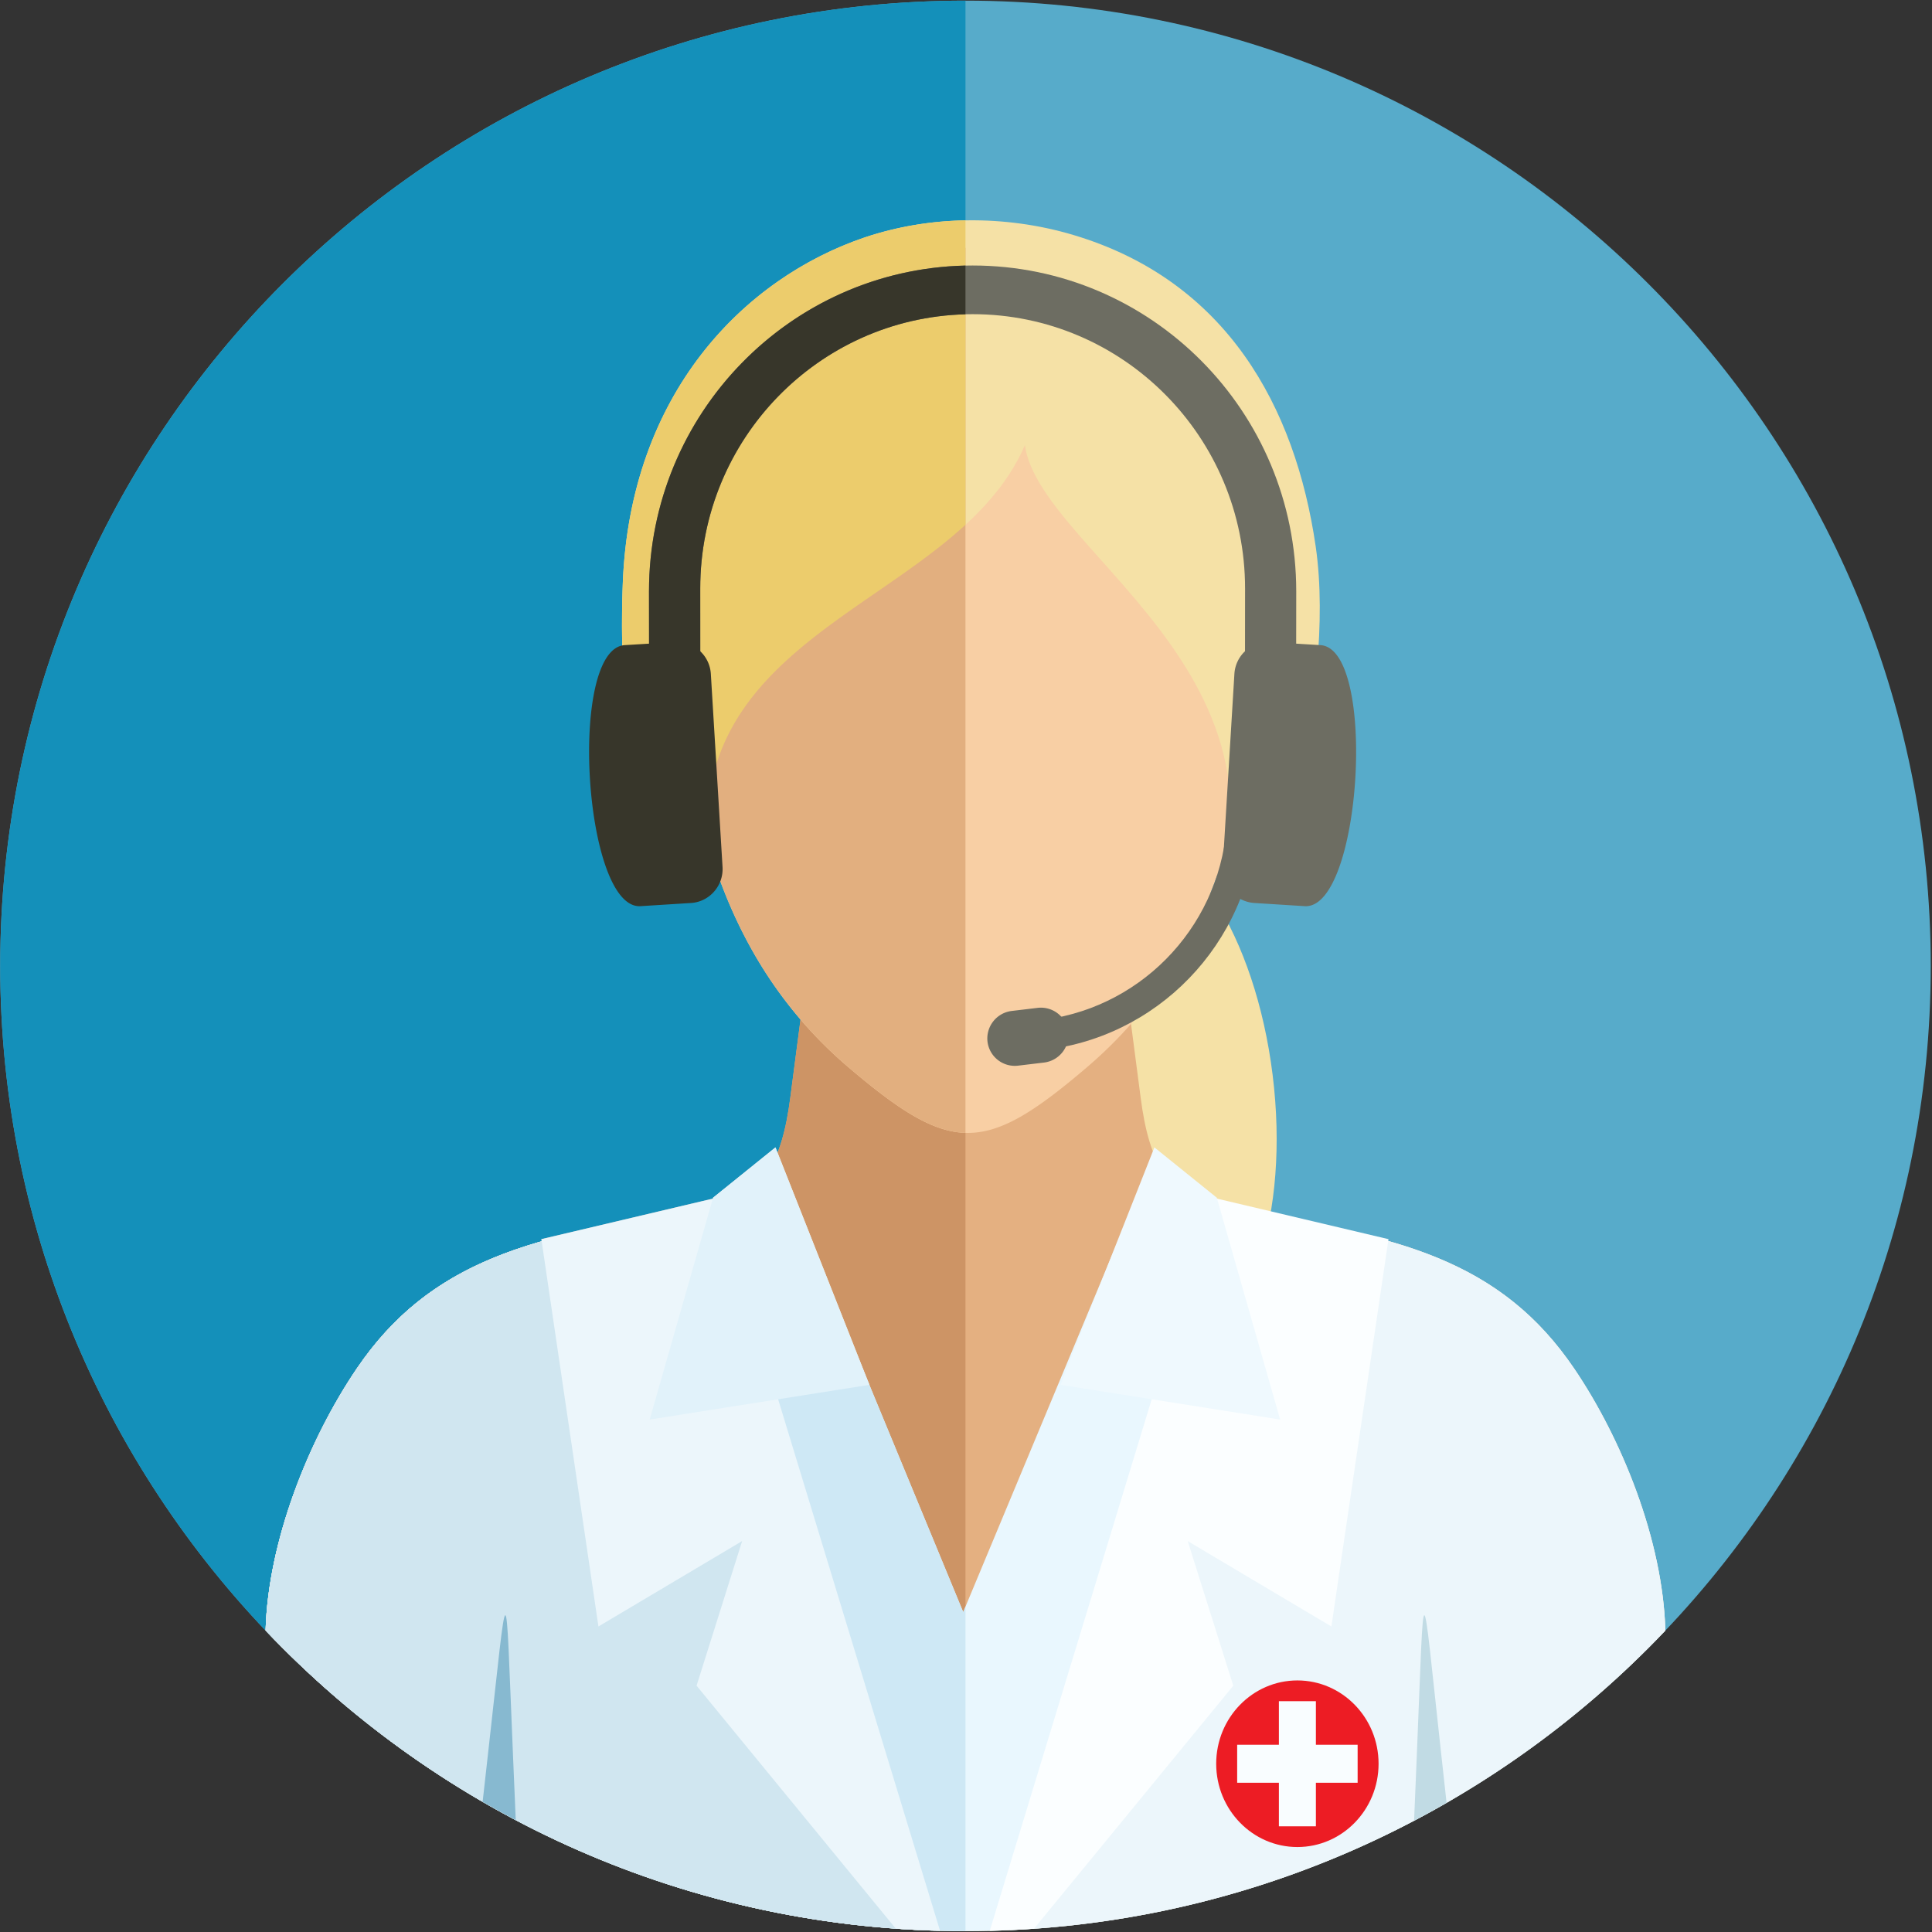 <svg viewBox="0 0 406 406" xmlns="http://www.w3.org/2000/svg" xml:space="preserve" style="fill-rule:evenodd;clip-rule:evenodd;stroke-linejoin:round;stroke-miterlimit:2"><rect x="0" y="0" width="406" height="406" fill="#333333" stroke="none"/><path d="M177.892 407.527c26.879 0 48.679 21.799 48.679 48.678 0 26.88-21.8 48.679-48.679 48.679-26.881 0-48.68-21.799-48.68-48.679 0-26.879 21.799-48.678 48.68-48.678Z" style="fill:#57abca" transform="translate(-538.383 -1698.03) scale(4.167)"/><path d="M177.891 407.527v97.357c-26.88 0-48.679-21.799-48.679-48.679 0-26.879 21.799-48.678 48.679-48.678Z" style="fill:#1490ba" transform="translate(-538.383 -1698.03) scale(4.167)"/><path d="M193.382 461.71c.873 7.04-1.15 13.084-4.515 13.502-3.365.416-6.801-4.951-7.674-11.992-.869-7.041 1.151-13.086 4.519-13.502 3.365-.418 6.799 4.953 7.67 11.992Z" style="fill:#f5e1a6" transform="translate(-538.383 -1698.03) scale(4.167)"/><path d="m169.849 456.798 4.682.299h.003c3.826 0 7.54-.053 11.401-.299l.794 6.077c.413 3.154 1.349 5.304 4.657 5.74 8.348 1.099 13.53 2.488 17.2 7.894 2.403 3.541 4.474 8.66 4.601 13.215-8.87 9.336-21.403 15.16-35.295 15.16-13.892 0-26.426-5.824-35.296-15.162.128-4.554 2.198-9.672 4.601-13.213 3.672-5.406 8.852-6.795 17.2-7.894 3.306-.436 4.245-2.586 4.657-5.74l.795-6.077Z" style="fill:#e4b081" transform="translate(-538.383 -1698.03) scale(4.167)"/><path d="m169.849 456.798 4.682.299h.003c1.127 0 2.243-.006 3.357-.017v47.804c-13.891 0-26.425-5.824-35.295-15.162.128-4.554 2.198-9.672 4.601-13.213 3.672-5.406 8.852-6.795 17.2-7.894 3.306-.436 4.245-2.586 4.657-5.74l.795-6.077Z" style="fill:#cd9465" transform="translate(-538.383 -1698.03) scale(4.167)"/><path d="M187.483 465.513c.622 1.772 1.567 2.793 3.903 3.102 8.348 1.099 13.53 2.488 17.2 7.894 2.403 3.541 4.474 8.66 4.601 13.215-8.87 9.336-21.403 15.16-35.295 15.16-13.892 0-26.426-5.824-35.296-15.162.128-4.554 2.198-9.672 4.601-13.213 3.672-5.406 8.852-6.795 17.2-7.894 2.108-.28 3.255-1.254 3.914-2.742l9.466 22.92 9.706-23.28Z" style="fill:#e9f7fe" transform="translate(-538.383 -1698.03) scale(4.167)"/><path d="M192.617 468.781c7.633 1.082 12.48 2.592 15.969 7.728 2.403 3.541 4.474 8.66 4.601 13.215-8.391 8.832-20.06 14.518-33.057 15.106l3.033-5.647 9.454-30.402Zm-50.021 20.941c.128-4.554 2.198-9.672 4.601-13.213 3.521-5.183 8.429-6.674 16.183-7.757l8.989 30.253 3.199 5.823c-12.962-.612-24.6-6.291-32.972-15.106Z" style="fill:#ecf6fb" transform="translate(-538.383 -1698.03) scale(4.167)"/><path d="m164.33 492.505 2.298-7.293-7.247 4.307-2.878-19.533 8.844-2.09 11.262 36.971a49.925 49.925 0 0 1-2.234-.112l-10.045-12.25Z" style="fill:#aeb4b7" transform="translate(-538.383 -1698.03) scale(4.167)"/><path d="m165.162 467.896 3.147-2.537 4.735 11.975-11.078 8.949 3.196-18.387Z" style="fill:#faf1e0" transform="translate(-538.383 -1698.03) scale(4.167)"/><path d="m155.211 499.283-.141-3.328c-.399-9.446-.216-9.225-1.26.007l-.269 2.399c.548.318 1.107.625 1.67.922Z" style="fill:#7e8183" transform="translate(-538.383 -1698.03) scale(4.167)"/><path d="m200.515 499.314.14-3.359c.39-9.446.212-9.225 1.229.007l.27 2.452c-.539.312-1.086.609-1.639.9Z" style="fill:#c1dbe4" transform="translate(-538.383 -1698.03) scale(4.167)"/><path d="M177.891 504.884c-13.891 0-26.425-5.824-35.295-15.162.128-4.554 2.198-9.672 4.601-13.213 3.672-5.406 8.852-6.795 17.2-7.894 2.108-.28 3.255-1.254 3.914-2.742l9.466 22.92.114-.272v16.363Z" style="fill:#cee8f5" transform="translate(-538.383 -1698.03) scale(4.167)"/><path d="M142.596 489.722c.128-4.554 2.198-9.672 4.601-13.213 3.521-5.183 8.429-6.674 16.183-7.757l8.989 30.253 3.199 5.823c-12.962-.612-24.6-6.291-32.972-15.106Z" style="fill:#d0e6f0" transform="translate(-538.383 -1698.03) scale(4.167)"/><path d="m164.33 492.505 2.298-7.293-7.247 4.307-2.878-19.533 8.844-2.09 11.262 36.971a49.925 49.925 0 0 1-2.234-.112l-10.045-12.25Z" style="fill:#ecf6fb" transform="translate(-538.383 -1698.03) scale(4.167)"/><path d="m165.162 467.896 3.147-2.537 4.735 11.975-11.078 1.75 3.196-11.188Z" style="fill:#e1f2fa" transform="translate(-538.383 -1698.03) scale(4.167)"/><path d="m155.211 499.283-.141-3.328c-.399-9.446-.216-9.225-1.26.007l-.269 2.399c.548.318 1.107.625 1.67.922Z" style="fill:#87b9d0" transform="translate(-538.383 -1698.03) scale(4.167)"/><path d="M163.561 445.228c-4.149-7.09-2.215-17.043 3.482-21.846 4.99-4.879 16.517-4.632 21.567 0 5.755 4.803 7.782 14.756 3.633 21.846-1.376-18.783-27.308-18.783-28.682 0Z" style="fill:#0f0a0a" transform="translate(-538.383 -1698.03) scale(4.167)"/><path d="M178.285 431.3h-.797l.4-7.55.397 7.55Z" style="fill:#8a674a" transform="translate(-538.383 -1698.03) scale(4.167)"/><path d="M143.122 157.088c-17.288-29.542-9.23-71.012 14.508-91.025 10.463-10.23 27.83-15.046 45.18-14.85v47.175c-28.426.033-56.826 19.596-59.688 58.7Z"/><path d="M177.886 431.3h-.398l.398-7.504v7.504Z" style="fill:#8a674a" transform="translate(-538.383 -1698.03) scale(4.167)"/><path d="M165.507 451.88c1.483 4.032 3.727 7.1 6.526 9.475 5.166 4.385 6.838 4.357 11.986-.039 2.836-2.422 5.104-5.563 6.574-9.703.338.48.95.258 1.484-.143.608-.459 1.024-1.056 1.371-1.765.941-1.924 1.366-4.625.399-5.875a1.573 1.573 0 0 0-1.239-.623c.39-1.561.837-3.102 1.288-4.905 2.291-9.16-5.56-16.982-16.008-18.302-9.92.99-17.725 9.189-15.777 18.302.391 1.826.853 3.371 1.264 4.94-.395.074-.759.26-1.043.588-1.09 1.25-.613 3.951.447 5.875.392.709.858 1.306 1.543 1.765.394.26.826.448 1.185.41Z" style="fill:#f8cfa4" transform="translate(-538.383 -1698.03) scale(4.167)"/><path d="M164.246 450.474c-.15-.297-4.119-1.15-3.636-13.576.371-9.568 6.118-15.365 12.196-17.428 3.254-1.101 7.059-1.16 10.521-.127 7.719 2.301 11.196 8.647 12.225 15.7.567 3.888-.165 8.388-.593 11.128-.891 5.692-3.479 5.706-5.989 10.127 7.973-14.048-7.283-20.705-8.082-26.351-3.574 8.26-17.977 9.101-15.827 21.861l-.815-1.334Z" style="fill:#f5e1a6" transform="translate(-538.383 -1698.03) scale(4.167)"/><path d="M165.507 451.88c1.483 4.032 3.727 7.1 6.526 9.475 2.512 2.133 4.197 3.221 5.858 3.272V420h-.003c-9.92.99-17.725 9.189-15.777 18.302.391 1.826.853 3.371 1.264 4.94-.395.074-.759.26-1.043.588-1.09 1.25-.613 3.951.447 5.875.392.709.858 1.306 1.543 1.765.394.26.826.448 1.185.41Z" style="fill:#e2af7f" transform="translate(-538.383 -1698.03) scale(4.167)"/><path d="M164.246 450.474c-.15-.297-4.119-1.15-3.636-13.576.371-9.568 6.118-15.365 12.196-17.428a16.909 16.909 0 0 1 5.085-.863v15.353c-5.425 4.989-14.575 7.497-12.83 17.848l-.815-1.334Z" style="fill:#eccc6c" transform="translate(-538.383 -1698.03) scale(4.167)"/><path d="M178.251 420.884c9.013 0 16.321 7.358 16.321 16.432l-.006 4.928c0 1.711-2.465 1.539-2.58.148l.005-5.221c0-7.64-6.156-13.832-13.74-13.832-7.585 0-13.736 6.192-13.736 13.832l.002 5.221c-.125 1.371-2.578 1.551-2.581-.291l-.005-4.785c0-9.074 7.311-16.432 16.32-16.432Z" style="fill:#6d6d62" transform="translate(-538.383 -1698.03) scale(4.167)"/><path d="m195.794 440.029-2.542-.154a1.71 1.71 0 0 0-1.799 1.605l-.59 9.738a1.71 1.71 0 0 0 1.594 1.815l2.542.16c2.871.176 3.669-12.984.795-13.164ZM180.224 458.478l1.304-.156a1.39 1.39 0 0 1 1.546 1.209 1.398 1.398 0 0 1-1.223 1.549l-1.304.156a1.388 1.388 0 0 1-1.545-1.213 1.398 1.398 0 0 1 1.222-1.545Z" style="fill:#6d6d62" transform="translate(-538.383 -1698.03) scale(4.167)"/><path d="M192.459 450.207c-.891 5.837-5.916 10.312-11.977 10.312h-.088v-1.512h.088c5.228 0 9.576-3.802 10.451-8.8h1.526Z" style="fill:#6d6d62" transform="translate(-538.383 -1698.03) scale(4.167)"/><path d="M177.891 423.345c-7.419.192-13.376 6.309-13.376 13.826l.002 5.221c-.125 1.371-2.578 1.551-2.581-.291l-.005-4.785c0-8.951 7.117-16.234 15.96-16.428v2.457Z" style="fill:#37362a" transform="translate(-538.383 -1698.03) scale(4.167)"/><path d="m160.707 440.029 2.545-.154a1.71 1.71 0 0 1 1.798 1.605l.59 9.738c.056.942-.66 1.76-1.594 1.815l-2.541.16c-2.874.176-3.67-12.984-.798-13.164Z" style="fill:#37362a" transform="translate(-538.383 -1698.03) scale(4.167)"/><path d="m191.398 492.505-2.3-7.293 7.247 4.307 2.879-19.533-8.844-2.09-11.265 36.973c.75-.02 1.493-.057 2.233-.11l10.05-12.254Z" style="fill:#fbfeff" transform="translate(-538.383 -1698.03) scale(4.167)"/><path d="m190.566 467.896-3.147-2.537-4.736 11.975 11.078 1.75-3.195-11.188Z" style="fill:#eff9fe" transform="translate(-538.383 -1698.03) scale(4.167)"/><path d="M194.629 492.24c2.261 0 4.095 1.883 4.095 4.201 0 2.32-1.834 4.201-4.095 4.201-2.258 0-4.094-1.881-4.094-4.201 0-2.318 1.836-4.201 4.094-4.201Z" style="fill:#ed1c24" transform="translate(-538.383 -1698.03) scale(4.167)"/><path d="M193.697 493.287h1.866v2.197h2.105v1.916h-2.105v2.197h-1.866V497.4h-2.104v-1.916h2.104v-2.197Z" style="fill:#f9fdff" transform="translate(-538.383 -1698.03) scale(4.167)"/></svg>